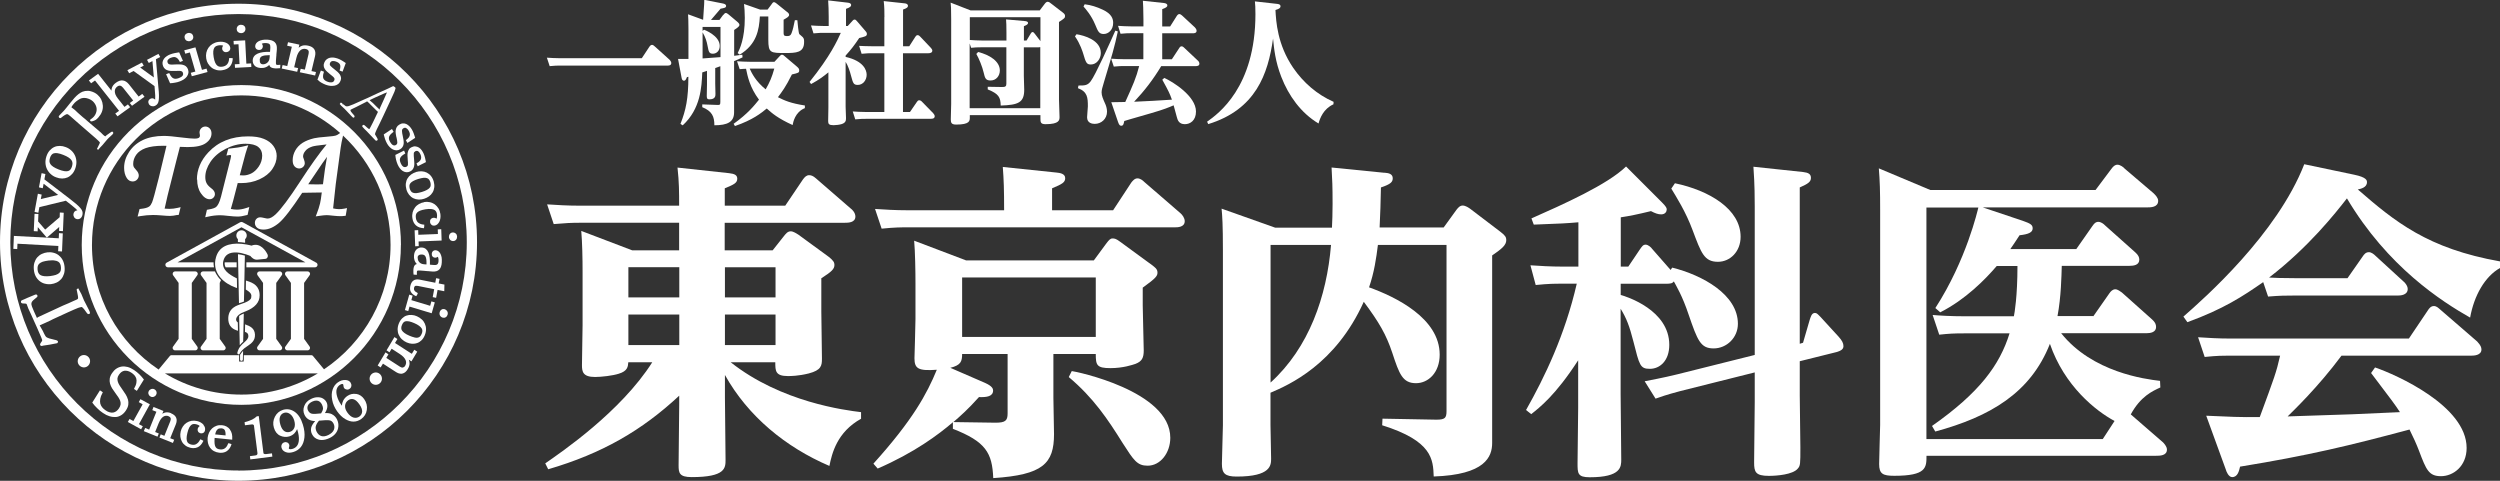 <?xml version="1.0" encoding="UTF-8"?>
<svg id="_レイヤー_2" data-name="レイヤー 2" xmlns="http://www.w3.org/2000/svg" width="322.1" height="61.95" viewBox="0 0 322.1 61.95">
  <rect x="0" y="0" width="322.1" height="61.95" fill="#333333" stroke="none"/>
  <defs>
    <style>
      .cls-1 {
        fill: #fff;
        stroke-width: 0px;
      }
    </style>
  </defs>
  <g id="_レイヤー_1-2" data-name="レイヤー 1">
    <g>
      <g>
        <path class="cls-1" d="m39.89,35.46c.07-.09.08-.22.02-.32-.05-.1-.16-.17-.28-.17h-2.6c-.12,0-.22.07-.28.17-.05.1-.04.23.02.32l.71.99v7.21l-.71.99c-.07.09-.08.22-.02.32s.16.17.28.17h2.6c.12,0,.22-.07.28-.17.05-.1.04-.23-.02-.32l-.71-.99v-7.21l.71-.99Z"/>
        <path class="cls-1" d="m36.3,35.46c.07-.09.08-.22.02-.32-.05-.1-.16-.17-.28-.17h-2.6c-.12,0-.22.07-.28.17-.05.1-.04.23.02.32l.71.99v7.21l-.71.99c-.07.09-.08.22-.02.32.05.1.16.17.28.17h2.6c.12,0,.22-.07.28-.17s.04-.23-.02-.32l-.71-.99v-7.21l.71-.99Z"/>
        <path class="cls-1" d="m40.74,33.84l-9.48-5.21c-.1-.05-.21-.05-.31,0l-9.48,5.21c-.13.07-.19.22-.15.36.04.14.16.24.31.24h5.94c-.04-.2-.06-.42-.06-.64h-4.64l8.24-4.52,8.24,4.52h-7.61v.64s8.85,0,8.85,0c.15,0,.27-.1.31-.24.04-.14-.03-.29-.15-.36Z"/>
        <path class="cls-1" d="m29.07,34.44h1.42v-.64h-1.54c-.03.23.02.44.12.64Z"/>
        <path class="cls-1" d="m28.31,43.66v-7.21l.16-.36c-.16-.15-.3-.31-.42-.48v-.02c-.15-.2-.27-.4-.36-.62h-1.53c-.12,0-.22.07-.28.17-.05.1-.04.23.02.32l.71.99v7.21l-.71.99c-.07.09-.08.22-.02.32.05.1.16.17.28.17h2.6c.12,0,.22-.07.28-.17s.04-.23-.02-.32l-.71-.99Z"/>
        <path class="cls-1" d="m25.42,35.46c.07-.1.08-.22.02-.32-.05-.1-.16-.17-.28-.17h-2.6c-.12,0-.22.07-.28.17-.05.1-.04.23.02.32l.71.99v7.21l-.71.99c-.07.09-.08.22-.02.32s.16.17.28.17h2.6c.12,0,.22-.07.28-.17.05-.1.04-.23-.02-.32l-.71-.99v-7.21l.71-.99Z"/>
        <path class="cls-1" d="m30.64,31.19h.11c.22.01.46.03.7.07l.13.02v-.47c.14-.13.21-.29.21-.47,0-.37-.3-.67-.67-.67s-.67.3-.67.67c0,.18.07.35.2.47v.39Z"/>
        <path class="cls-1" d="m31.73,41.84l-.15-.05-.02.97.08.03c.25.09.35.23.36.5,0,.33-.22.54-.5.8l-.11.1c-.24.22-.57.53-.73.97-.04.1-.06.19-.08.28,0,.06,0,.11.04.16.03.04.08.06.12.06h.06s.03-.03.03-.03c.03-.02.05-.04.06-.07.03-.07.17-.33.56-.66l.06-.05c.12-.09.24-.18.37-.26.5-.34,1.01-.69.97-1.5-.05-.79-.61-1.05-1.13-1.24Z"/>
        <path class="cls-1" d="m27.76,33.41c-.35,1.89,1.13,3.12,2.62,3.65l.16.05-.02-1.24-.06-.03c-1.02-.51-1.93-1.13-1.69-2.2.18-.8.77-1.17,1.75-1.11.35.02.73.1,1.14.23.3.09.52.19.6.22.08.11.42.5.85.48.32-.02.82-.07,1.1-.11.14-.02.25-.13.29-.29.02-.1.01-.21-.04-.3-.19-.38-.9-1.58-2.06-1.11-.09-.03-.33-.09-.66-.15-.43-.08-.84-.11-1.23-.11-1.56.02-2.5.72-2.74,2.02Z"/>
        <path class="cls-1" d="m31.84,36.19l-.15-.04-.02,1.16.06.03c.69.42.7.67.63,1.03-.04.21-.32.43-.83.63-.07.03-.16.06-.25.09-.06.02-.13.04-.2.07-.16.06-.27.1-.48.18-.77.32-1.16.85-1.19,1.62-.03.83.34,1.37,1.1,1.61l.15.05-.02-1.03-.02-.07-.04-.03c-.11-.09-.16-.21-.16-.33,0-.19.12-.4.35-.6.16-.14.38-.26.65-.36.06-.02.12-.05.18-.07,1.25-.49,1.85-1.17,1.85-2.08,0-1.2-.81-1.61-1.6-1.85Z"/>
        <path class="cls-1" d="m30.66,32.75l.13,6.31.26-.07s.08-.02.13-.04c.06-.02.12-.04.18-.07l.07-.03.12-5.92-.09-.02c-.24-.07-.46-.11-.67-.14l-.13-.02Z"/>
        <path class="cls-1" d="m30.93,45.73v.59c0,.1.08.18.18.18s.18-.08.18-.18l.03-1.12-.21.26c-.11.13-.16.23-.18.26Z"/>
        <path class="cls-1" d="m31.29,44.05l.04-.03.08-3.62-.17.07c-.14.06-.27.13-.38.21l-.05.04.08,3.75.19-.21c.07-.07.14-.14.2-.2Z"/>
        <path class="cls-1" d="m22.88,27.71l.15-.03.24-.99-.38.09c-.37.09-.73.13-1.08.13-.17,0-.37-.01-.6-.03l.38-1.68,1.13-4.5c.22-.88.38-1.47.46-1.78.34.02.68.03.99.03,1.08,0,1.84-.16,2.32-.49.5-.34.76-.77.76-1.26,0-.26-.07-.47-.22-.64-.28-.32-.79-.35-1.1-.04-.14.14-.22.33-.22.53,0,.04,0,.12.03.24.01.1.02.16.02.19,0,.12-.04.2-.12.26-.05.04-.2.12-.57.12-.33,0-.87-.05-1.61-.14-1.08-.14-1.85-.21-2.35-.21-1.05,0-1.96.18-2.7.53-.75.36-1.34.87-1.77,1.52-.43.66-.65,1.34-.65,2.05,0,.54.12.99.35,1.34.18.28.44.43.75.43.21,0,.4-.07.55-.22.15-.15.24-.34.24-.55,0-.23-.11-.47-.34-.71-.24-.27-.3-.37-.31-.4-.05-.11-.07-.23-.07-.37,0-.43.13-.82.39-1.19.26-.37.67-.65,1.2-.85.55-.2,1.32-.31,2.29-.31.1,0,.24,0,.41.01l-1.01,4.2c-.44,1.77-.73,2.81-.85,3.09-.11.26-.23.43-.37.53-.21.15-.57.25-1.07.3l-.17.02-.25.97.37-.06c.55-.09,1.1-.14,1.62-.14.31,0,.65.02,1.04.05.54.05.91.07,1.14.07.26,0,.57-.04.96-.13Z"/>
        <path class="cls-1" d="m25.4,23.12c0,.71.16,1.32.49,1.79.34.5.72.76,1.12.76.18,0,.34-.06.47-.19.14-.13.21-.29.21-.48,0-.27-.16-.52-.49-.76-.29-.22-.49-.44-.59-.65-.11-.21-.16-.48-.16-.78,0-.64.23-1.3.67-1.96.45-.67,1.1-1.23,1.94-1.67.84-.43,1.71-.66,2.58-.66.74,0,1.29.14,1.64.42.33.27.5.63.5,1.11,0,.5-.15.97-.44,1.4-.29.43-.63.74-.99.91-.37.17-.71.25-1.01.24l-.45-.02.53-1.99c.15-.6.29-1.09.42-1.46l.15-.42-.44.11c-.54.14-1.2.24-1.97.32l-.17.02-.24.88.36-.06c.12-.02.16-.02.21.02.03.03.03.05.03.06,0,.04,0,.15-.07.42l-1.22,4.84c-.21.84-.46,1.19-.63,1.34-.12.1-.39.24-1.03.34l-.16.03-.22.96.37-.08c.53-.12,1.05-.18,1.55-.18.26,0,.6.03,1.02.08.55.06.96.09,1.25.09.31,0,.69-.06,1.13-.18l.14-.04.22-1.01-.4.13c-.42.14-.82.21-1.19.21-.23,0-.49-.03-.79-.09.1-.34.2-.68.29-1.02l.6-2.32c.18,0,.32.01.42.01.87,0,1.67-.16,2.38-.49.72-.33,1.28-.77,1.65-1.31.38-.55.57-1.12.57-1.69,0-.46-.14-.9-.42-1.29-.28-.39-.69-.7-1.24-.92-.53-.22-1.21-.32-2.03-.32-2.13,0-3.85.69-5.12,2.06-.98,1.05-1.47,2.23-1.47,3.51Z"/>
        <path class="cls-1" d="m10.31,45.92c-.34.28-.4.78-.12,1.12.28.34.78.4,1.12.12.34-.28.4-.78.12-1.12-.27-.33-.76-.41-1.12-.12Z"/>
        <path class="cls-1" d="m34.23,58.5c-.09.01-.17,0-.23-.04-.04-.02-.05-.05-.06-.1l-.6-4.75-.26.03-.02.02c-.16.15-.36.29-.58.4-.23.11-.53.22-.91.32l-.06.02.05.39.9-.11c.07,0,.13,0,.18.04.05.03.07.07.08.12l.45,3.53c.01.08,0,.15-.05.21-.04.05-.12.09-.23.1l-.69.09.05.42,2.84-.36-.05-.42-.8.1Z"/>
        <path class="cls-1" d="m37.97,53.06c-.47-.33-.98-.41-1.49-.26-.47.14-.83.44-1.06.89-.23.45-.28.93-.13,1.42.15.51.43.86.82,1.03.38.17.77.2,1.15.09.27-.08.5-.22.68-.41.14-.15.25-.32.34-.53l.04.12c.15.49.21.92.19,1.26-.02.34-.11.6-.25.78-.14.18-.33.31-.56.38-.16.05-.29.06-.37.04-.1-.03-.12-.08-.12-.09,0-.02,0-.05.02-.13.05-.13.07-.25.04-.34-.04-.13-.12-.23-.24-.29-.12-.06-.25-.08-.39-.03-.15.04-.26.13-.33.27-.07.13-.08.29-.03.45.07.25.25.43.53.54.13.05.28.08.43.08.17,0,.35-.03.55-.09.39-.12.72-.33.97-.64.25-.31.4-.72.46-1.21.06-.49,0-1.06-.2-1.69-.23-.76-.58-1.31-1.05-1.64Zm-.06,2.08c-.12.26-.3.42-.56.5-.26.08-.5.05-.71-.09-.22-.14-.39-.42-.51-.81-.13-.44-.15-.79-.05-1.05.1-.26.27-.42.52-.5.26-.08.5-.03.75.14.25.17.44.46.56.85.11.38.11.7,0,.96Z"/>
        <path class="cls-1" d="m42.78,53.37c-.24-.12-.56-.17-.92-.15.34-.52.41-.99.21-1.4-.1-.19-.25-.35-.45-.47-.19-.12-.42-.17-.68-.17h-.03c-.27,0-.55.08-.84.22-.43.21-.72.51-.87.91-.15.4-.14.78.04,1.15.25.52.71.78,1.37.79-.27.3-.44.58-.51.83-.07.29-.04.58.1.86.18.37.48.61.9.71.12.03.24.04.37.04.31,0,.65-.09,1.01-.26.57-.28.93-.68,1.07-1.2.1-.4.06-.8-.12-1.17-.15-.31-.37-.54-.65-.68Zm-2.09,1.56c.04-.21.18-.46.41-.73.67-.07,1.14-.09,1.37-.04.23.04.39.19.51.43.13.27.14.54.03.8-.11.26-.35.48-.71.66-.34.16-.64.21-.9.13-.25-.08-.46-.27-.61-.57-.11-.23-.15-.46-.11-.67Zm-1-2.03c-.1-.21-.11-.42-.03-.63.09-.21.27-.38.55-.52.19-.09.37-.14.53-.14.08,0,.16.01.23.03.22.07.39.24.52.5.1.2.14.39.13.54-.02.15-.1.35-.25.58-.63.08-1.04.09-1.24.03-.19-.06-.34-.19-.44-.41Z"/>
        <path class="cls-1" d="m45.89,50.76c-.41-.07-.8.02-1.16.27-.22.16-.39.35-.51.58-.09.18-.15.41-.18.66-.03-.04-.05-.07-.07-.1-.26-.37-.45-.75-.55-1.13-.1-.37-.11-.68-.04-.9.07-.23.2-.41.39-.54.12-.08.23-.13.32-.13.07,0,.11.03.12.05.01.02.03.06.04.18,0,.13.04.22.09.3.08.11.19.17.33.19.14.02.27-.01.38-.1.13-.09.2-.21.22-.37.02-.15-.02-.3-.11-.44-.15-.21-.37-.31-.66-.32-.34-.02-.67.09-.98.31-.3.21-.53.52-.66.91-.14.39-.16.84-.06,1.35.09.51.31,1,.64,1.47.31.43.65.77,1.03.99.37.22.72.33,1.06.33h.03c.34,0,.66-.12.96-.32.42-.3.67-.69.74-1.19.08-.49-.04-.96-.35-1.4-.26-.37-.6-.59-1.01-.66Zm.77,2.27c-.02.27-.14.48-.36.64-.23.16-.47.2-.75.13-.28-.08-.54-.29-.79-.64-.23-.32-.33-.63-.3-.91.03-.28.16-.5.4-.68.23-.16.45-.2.69-.13.24.07.5.29.76.67.25.35.36.66.35.93Z"/>
        <path class="cls-1" d="m47.8,48.28c-.27.33-.24.83.11,1.12.34.28.84.23,1.12-.11.28-.34.23-.84-.11-1.12-.34-.28-.84-.23-1.12.11Z"/>
        <polygon class="cls-1" points="19.27 52.16 19.31 52.09 18.09 51.43 17.88 51.81 18.38 52.09 17.18 54.25 16.69 53.98 16.47 54.37 18.18 55.31 18.4 54.92 17.9 54.65 19.27 52.16"/>
        <path class="cls-1" d="m19.4,51.09c.06.04.13.06.2.06.02,0,.04,0,.06,0,.05,0,.09,0,.13-.02.06-.02.12-.05.18-.09.05-.04.1-.1.14-.17.04-.07.06-.14.07-.2,0-.07,0-.13-.02-.2-.02-.06-.05-.12-.1-.18-.04-.05-.1-.1-.16-.13-.06-.03-.13-.06-.2-.06-.07,0-.14,0-.2.02-.06.02-.12.05-.18.09-.06.04-.1.1-.14.16-.04.07-.06.14-.07.2,0,.07,0,.14.02.2.02.06.05.12.09.17.04.05.1.1.16.13Z"/>
        <path class="cls-1" d="m22.06,53.24c-.27-.11-.51-.14-.73-.1-.15.03-.29.08-.42.17l.15-.36-1.28-.52-.16.41.53.21-.93,2.3-.52-.21-.17.41,1.76.71.17-.41-.47-.19.45-1.13c.09-.22.19-.4.29-.54.1-.14.21-.24.32-.31.11-.07.22-.11.33-.11.11-.01.22,0,.33.05.14.06.23.14.27.24.04.1.03.24-.04.41l-.76,1.88-.47-.19-.17.41,1.74.7.16-.41-.51-.2.72-1.78c.13-.32.15-.61.05-.85-.1-.25-.32-.44-.65-.57Z"/>
        <path class="cls-1" d="m26.23,54.73c-.09-.11-.21-.2-.35-.29-.14-.08-.3-.15-.48-.19-.25-.06-.5-.07-.73-.03-.23.04-.44.13-.63.25-.19.12-.35.28-.48.48-.13.19-.23.41-.28.65-.05.23-.07.46-.04.68.03.22.09.43.2.62.1.19.25.36.43.49.18.14.4.24.65.3.14.03.27.05.4.05.21,0,.4-.04.58-.13.28-.14.51-.4.68-.76l.03-.05-.05-.03s-.09-.06-.14-.08c-.05-.03-.1-.05-.15-.07l-.06-.02-.03.05c-.08.15-.16.27-.25.37-.09.09-.18.16-.27.21-.09.05-.19.07-.29.08-.1,0-.21,0-.32-.03-.12-.03-.23-.07-.32-.13-.09-.05-.16-.13-.21-.24-.05-.11-.08-.25-.08-.43,0-.18.03-.41.1-.69.07-.3.15-.53.24-.7.09-.16.18-.28.28-.35.1-.07.19-.11.29-.11.11,0,.21,0,.32.03.08.02.18.05.28.1.07.03.13.08.18.13-.06.04-.11.09-.15.14-.05.07-.09.15-.11.22-.03.12-.01.24.05.35.06.11.16.18.3.22.05.01.11.02.16.01.06,0,.12-.02.18-.04.06-.03.11-.07.15-.12.05-.05.08-.13.1-.22.03-.12.02-.25-.01-.37-.04-.12-.1-.24-.2-.35Z"/>
        <path class="cls-1" d="m29.64,55.35c-.11-.16-.26-.29-.44-.39-.18-.1-.38-.16-.61-.18-.25-.02-.48,0-.7.08-.21.07-.4.19-.56.33-.16.15-.29.33-.39.54-.1.21-.16.44-.19.68-.02.24,0,.47.05.69.05.22.15.42.27.59.13.17.29.32.49.43.2.11.43.18.69.21.07,0,.13.01.2.01.3,0,.56-.07.78-.22.26-.18.46-.46.58-.82l.02-.06-.05-.03s-.09-.04-.15-.06c-.05-.02-.11-.03-.16-.04h-.06s-.02.04-.02.04c-.05.15-.12.28-.19.38-.07.1-.15.18-.24.24-.09.06-.18.1-.29.12-.11.02-.21.03-.33.01-.12-.01-.24-.04-.33-.09-.09-.04-.17-.11-.23-.21-.06-.1-.11-.25-.13-.43-.02-.18-.02-.42,0-.72v-.02s0,0,0-.01l2.27.23v-.07c.02-.24,0-.46-.04-.67-.05-.21-.13-.39-.25-.55Zm-1.38-.14c.08-.02.17-.02.27-.02.09,0,.17.03.24.06.07.03.12.08.17.14.05.07.08.17.1.29.02.11.03.25.02.42l-1.34-.13c.03-.15.08-.28.12-.39.05-.11.12-.2.19-.26.07-.06.14-.1.22-.12Z"/>
        <path class="cls-1" d="m16.48,51.47c-.06-.21-.15-.42-.27-.62-.12-.19-.25-.38-.38-.57-.15-.2-.28-.39-.39-.57-.11-.17-.2-.34-.25-.5-.05-.15-.07-.31-.06-.46.02-.15.08-.31.2-.48.1-.14.21-.26.32-.34.12-.08.24-.14.38-.16.14-.02.28,0,.44.03.16.04.33.13.51.25.13.09.25.2.36.32.1.12.17.25.22.41.04.16.05.34.01.55-.03.21-.13.45-.28.72l-.03.06.37.25.91-1.46-.03-.04c-.08-.1-.16-.21-.26-.32-.09-.11-.19-.21-.3-.32-.1-.1-.21-.2-.33-.29-.12-.1-.23-.18-.34-.25-.29-.19-.57-.33-.84-.4-.27-.07-.53-.09-.77-.05-.24.04-.47.13-.68.27-.21.14-.39.33-.55.57-.17.25-.27.49-.3.71-.03.22-.02.44.04.65.06.21.15.41.27.61.12.19.26.39.4.58.14.2.27.38.39.55.11.16.19.32.25.48.05.15.07.31.05.46s-.09.32-.21.5c-.1.15-.21.27-.33.36-.12.09-.25.15-.4.18-.14.03-.3.02-.47-.03-.17-.04-.36-.13-.55-.27-.16-.11-.31-.24-.42-.38-.11-.14-.19-.3-.24-.48-.04-.18-.04-.38,0-.61.04-.23.14-.49.3-.78l.03-.06-.37-.25-.99,1.58.03.04c.08.12.18.23.28.35.1.12.21.23.33.34.11.11.24.22.36.33.13.1.25.2.38.28.29.2.58.34.85.42.22.07.43.1.64.1.06,0,.11,0,.17,0,.25-.02.49-.11.71-.25.22-.14.42-.34.58-.59.17-.26.28-.51.31-.74.03-.23.02-.46-.04-.68Z"/>
        <path class="cls-1" d="m7.59,32.91c-.2-.16-.43-.28-.68-.34-.25-.07-.52-.09-.79-.06-.26.03-.51.1-.74.21-.23.11-.42.26-.59.45-.16.19-.28.42-.36.68-.08.26-.1.56-.07.88.03.33.11.62.24.87.13.25.3.45.5.61.2.16.43.28.68.34.18.05.36.07.54.07.08,0,.16,0,.24-.01.26-.03.51-.1.74-.21.23-.11.42-.26.59-.45.16-.19.28-.42.36-.68.08-.26.1-.56.07-.88-.03-.33-.11-.62-.24-.87-.13-.25-.3-.45-.5-.61Zm.23,1.95c-.03.12-.1.23-.2.32-.1.09-.25.17-.44.24-.19.06-.44.11-.73.15-.3.03-.56.04-.76.01-.2-.02-.36-.07-.48-.14-.12-.07-.2-.16-.26-.28-.06-.12-.1-.27-.11-.43-.02-.17,0-.32.03-.45.03-.12.1-.23.2-.32.1-.09.25-.17.43-.24.19-.06.44-.11.74-.15.17-.02.33-.03.47-.03.11,0,.2,0,.29.02.2.02.36.07.48.14.12.07.2.16.26.28.06.12.1.27.11.43.02.17,0,.32-.03.45Z"/>
        <polygon class="cls-1" points="7.49 32.37 7.99 32.4 8.09 30.07 7.6 30.04 7.57 30.7 1.87 30.4 1.79 30.39 1.72 32.06 2.22 32.09 2.25 31.4 7.52 31.69 7.49 32.37"/>
        <polygon class="cls-1" points="4.87 29.26 6.03 30.62 7.63 29.24 7.61 29.75 8.11 29.78 8.21 27.41 7.71 27.38 7.69 27.98 5.82 29.58 4.91 28.53 4.95 27.57 4.45 27.55 4.35 29.78 4.85 29.81 4.87 29.26"/>
        <path class="cls-1" d="m5.07,26.69l3.41-.83c.43.33.8.62,1.08.86.19.16.33.29.42.4-.03,0-.07,0-.1,0-.07,0-.13.03-.18.07-.06.03-.11.08-.15.15-.04.06-.07.13-.08.21-.02.09-.02.17,0,.25.02.07.05.14.09.2.04.06.09.11.15.15.06.04.12.06.19.08.04,0,.08.01.12.01s.08,0,.12-.01c.08-.02.15-.05.22-.1.07-.05.12-.12.17-.2.05-.08.08-.18.1-.29.03-.14.02-.28-.02-.41-.04-.13-.12-.28-.26-.43-.13-.15-.3-.32-.53-.52-.22-.19-.5-.41-.85-.68l-3.25-2.49.13-.69-.49-.11-.34,1.83.49.11.11-.58,1.87,1.44-2.23.54.11-.58-.49-.11-.43,2.34.49.11.13-.71Z"/>
        <path class="cls-1" d="m6.55,22.44c.2.18.43.32.69.41.25.1.5.15.75.15.01,0,.02,0,.03,0,.24,0,.47-.05.68-.14.22-.1.42-.25.6-.45.18-.2.32-.46.42-.76.1-.31.14-.61.12-.89-.02-.28-.09-.55-.21-.78-.12-.24-.28-.45-.48-.62-.2-.18-.43-.32-.69-.41-.25-.1-.5-.15-.75-.15-.25,0-.49.04-.71.14-.22.1-.42.25-.6.45-.18.2-.32.46-.42.76-.1.31-.14.61-.12.89.02.28.09.55.21.78.12.24.28.45.48.62Zm.87-2.7c.2.03.44.1.72.21.29.11.52.23.69.34.17.11.3.23.38.35.08.12.12.24.13.38,0,.14-.02.29-.07.44-.05.16-.12.29-.2.39-.08.09-.18.16-.3.19-.13.04-.29.04-.48.01-.2-.03-.44-.1-.72-.21-.29-.11-.52-.23-.69-.34-.17-.11-.3-.23-.38-.35-.08-.12-.12-.24-.13-.37,0-.13.02-.28.07-.44.05-.16.12-.29.2-.39.08-.1.18-.16.3-.2.07-.02.15-.03.25-.03.07,0,.15,0,.24.02Z"/>
        <path class="cls-1" d="m12.25,10.38l3.09,3.9-.49.35.29.36,1.63-1.18-.29-.36-.44.32-.84-1.06c-.15-.19-.25-.36-.32-.52-.06-.16-.09-.3-.09-.43,0-.12.03-.24.08-.34.06-.1.13-.19.23-.26.13-.1.26-.14.38-.12.12.02.25.11.37.26l1.31,1.65-.44.32.29.36,1.61-1.17-.29-.36-.47.34-1.25-1.58c-.23-.28-.48-.45-.76-.49-.28-.05-.58.05-.9.28-.25.18-.41.37-.5.58-.06.14-.09.29-.09.45l-1.72-2.17-1.19.86.29.36.49-.35Z"/>
        <path class="cls-1" d="m17.2,9.14l2.71,1.96c.04.49.07.9.09,1.24,0,.21,0,.38-.01.51-.02-.02-.04-.05-.07-.07-.05-.04-.1-.07-.16-.09-.06-.02-.12-.03-.19-.02-.07,0-.13.03-.2.06-.07.04-.13.08-.17.14-.04.05-.07.11-.08.17-.02.06-.02.13,0,.19.01.06.03.12.06.18.04.06.08.12.14.16.06.05.13.08.21.1.05.01.1.02.16.02.03,0,.06,0,.09,0,.09-.01.17-.04.26-.09.11-.06.2-.14.27-.25.07-.1.11-.24.14-.42.03-.17.03-.39.03-.66,0-.26-.03-.59-.07-.98l-.32-3.66.55-.29-.23-.4-1.47.77.23.4.47-.24.18,2.11-1.76-1.28.46-.24-.23-.4-1.88.98.23.4.56-.29Z"/>
        <path class="cls-1" d="m21.27,8.89c.11.09.24.15.38.19.14.04.29.06.45.06.15,0,.31,0,.48,0,.16,0,.31,0,.42-.01.11,0,.21,0,.29.02.07.01.13.04.17.07.04.03.08.08.1.15.03.08.04.15.03.22-.01.07-.04.13-.08.18-.05.06-.11.11-.19.16-.08.05-.17.09-.28.13-.14.05-.26.08-.38.09-.11,0-.21,0-.3-.05-.1-.04-.19-.11-.27-.21-.09-.1-.18-.25-.26-.42l-.03-.06-.4.15.51,1.16h.05c.08,0,.17,0,.27-.02.1-.01.2-.03.32-.05.11-.02.22-.05.33-.07.11-.03.21-.06.3-.1.18-.07.34-.15.5-.25.16-.1.29-.23.39-.36.1-.14.17-.29.2-.45.03-.17,0-.34-.06-.52-.06-.16-.16-.28-.27-.37-.11-.08-.24-.15-.38-.18-.14-.04-.28-.05-.44-.05-.14,0-.3,0-.45,0-.19,0-.34.01-.47.02-.13,0-.23,0-.31-.02-.08-.01-.14-.04-.18-.07-.04-.03-.08-.09-.11-.16-.03-.07-.04-.14-.03-.2,0-.06.03-.12.07-.17.04-.05.1-.1.16-.15.07-.05.16-.09.25-.12.12-.05.24-.07.34-.08.1,0,.2,0,.28.05.09.04.17.1.25.18.08.09.16.21.23.35l.03.06.39-.15-.48-1.09h-.05c-.08.01-.16.03-.25.04-.09.01-.18.03-.28.05-.1.02-.19.04-.29.07-.1.03-.19.06-.27.09-.17.06-.33.14-.47.24-.15.1-.27.21-.36.34-.09.13-.15.28-.18.43-.02.16,0,.33.07.51.07.16.16.29.27.38Z"/>
        <path class="cls-1" d="m23.9,5.12c.04.05.1.1.16.13.06.03.13.05.2.06.02,0,.04,0,.06,0,.05,0,.11,0,.17-.02h0c.08-.02.14-.05.2-.09.06-.04.11-.09.14-.15.04-.06.06-.13.07-.19.01-.07,0-.15-.02-.23-.02-.08-.06-.14-.1-.2-.04-.05-.1-.1-.16-.13-.06-.03-.13-.05-.21-.06-.07,0-.15,0-.22.02-.07.02-.14.05-.2.09-.06.04-.11.1-.14.15-.04.06-.06.12-.07.2-.01.07,0,.15.02.22.02.08.06.14.1.2Z"/>
        <polygon class="cls-1" points="24.46 6.76 25.17 9.22 24.58 9.38 24.71 9.82 26.74 9.28 26.61 8.84 26.02 9 25.18 6.1 23.74 6.48 23.87 6.92 24.46 6.76"/>
        <path class="cls-1" d="m26.82,8.21c.12.2.27.37.45.51.18.14.4.24.63.3.14.04.28.05.44.05.11,0,.22,0,.34-.03.4-.06.72-.22.94-.47.22-.25.34-.58.37-1v-.06s-.06-.01-.06-.01c-.05-.01-.11-.02-.17-.02-.06,0-.12,0-.18,0h-.06s0,.07,0,.07c-.01.17-.04.32-.09.45-.05.12-.11.22-.18.3-.07.08-.16.14-.26.19-.1.05-.21.08-.33.1-.13.02-.26.02-.37,0-.11-.02-.21-.06-.31-.15-.1-.08-.18-.21-.26-.38-.08-.17-.14-.4-.19-.69-.05-.31-.07-.57-.05-.76.02-.19.06-.34.13-.45.06-.1.15-.18.24-.22.1-.05.22-.08.34-.1.09-.01.2-.02.32-.01.08,0,.16.02.23.05-.04.06-.07.13-.09.19-.02.09-.03.18-.02.25.02.13.09.23.19.31.11.08.24.11.39.08.06,0,.11-.03.17-.05.06-.03.11-.06.16-.11.05-.05.08-.11.11-.18.02-.07.03-.15.01-.25-.02-.13-.08-.25-.17-.35-.09-.1-.2-.19-.34-.25-.14-.06-.29-.11-.47-.13-.17-.02-.36-.02-.56.01-.28.04-.52.13-.74.26-.21.13-.39.3-.52.49-.13.19-.23.41-.28.65-.05.24-.05.49-.01.74.04.24.12.47.24.67Z"/>
        <path class="cls-1" d="m30.69,4.14c.05.05.12.08.18.1.06.02.12.03.18.03.01,0,.02,0,.04,0,.08,0,.15-.02.22-.05.07-.03.12-.07.17-.12.05-.05.08-.11.11-.18.03-.07.04-.14.03-.22,0-.08-.02-.15-.05-.22s-.08-.12-.13-.16c-.05-.05-.12-.08-.19-.1-.07-.02-.14-.03-.22-.03-.08,0-.15.02-.22.05-.07.03-.12.07-.17.12-.05.05-.08.11-.11.18-.03.07-.04.14-.03.22,0,.08.02.15.05.22.03.06.08.12.13.16Z"/>
        <polygon class="cls-1" points="30.73 5.7 30.86 8.25 30.25 8.28 30.28 8.74 32.38 8.63 32.36 8.17 31.74 8.2 31.59 5.27 31.59 5.2 30.09 5.27 30.12 5.73 30.73 5.7"/>
        <path class="cls-1" d="m32.8,8.46c.09.09.21.16.34.21.13.05.29.08.46.09.11,0,.21,0,.31-.01.11-.01.21-.04.31-.08.1-.04.21-.09.3-.16.06-.04.12-.1.18-.15,0,.03.01.05.02.08.03.07.07.14.13.19.06.05.14.09.24.12.1.03.22.05.37.06.06,0,.14,0,.24,0,.1,0,.21,0,.33-.02h.06s.03-.44.03-.44h-.08c-.11.02-.19.02-.26.02-.08,0-.13-.02-.15-.03-.03-.01-.05-.03-.06-.07-.02-.04-.02-.09-.02-.16,0-.08,0-.17,0-.28,0-.11.02-.24.03-.39,0-.11.02-.23.03-.34v-.1c.02-.14.03-.27.04-.39,0-.12.02-.2.02-.26.01-.22,0-.4-.05-.55-.05-.15-.13-.28-.24-.38-.11-.1-.24-.17-.4-.22-.15-.05-.33-.07-.53-.09-.25-.01-.47,0-.66.04-.19.04-.35.1-.48.17-.14.08-.24.17-.31.27-.07.11-.12.22-.12.34,0,.08,0,.15.03.21.02.06.06.11.1.16.04.04.1.08.16.1.06.02.12.03.18.04.15,0,.27-.03.36-.11.09-.08.14-.19.15-.32,0-.07,0-.15-.04-.23-.02-.05-.05-.1-.09-.15.05-.02.12-.04.19-.06.11-.02.24-.03.38-.02.2.01.34.06.43.15.08.08.11.24.1.45,0,.08-.01.17-.02.26v.02c0,.07-.01.16-.02.25-.67-.02-1.21.06-1.58.22-.41.18-.63.47-.65.85,0,.14,0,.27.05.39.04.12.11.23.2.32Zm.66-.73c0-.11.03-.2.07-.28.03-.07.1-.14.19-.19.1-.05.23-.09.41-.12.13-.02.3-.03.5-.03.04,0,.09,0,.13,0l-.02.3c-.01.17-.05.32-.11.43-.06.11-.14.2-.23.27-.09.07-.18.11-.28.14-.1.03-.19.04-.26.03-.13,0-.23-.05-.3-.14-.07-.09-.1-.23-.09-.41Z"/>
        <path class="cls-1" d="m38.44,8.78l-.54-.11.29-1.22c.06-.24.13-.44.22-.6.09-.16.19-.28.29-.37.11-.09.21-.15.33-.17.12-.03.24-.03.36,0,.16.03.27.1.34.2.06.1.07.24.03.42l-.48,2.04-.54-.11-.11.45,1.97.42.11-.45-.58-.12.46-1.93c.08-.35.05-.65-.1-.88-.15-.23-.41-.39-.8-.47-.3-.06-.57-.06-.79.02-.15.05-.29.14-.42.25l.09-.4-1.46-.31-.11.45.6.13-.59,2.49-.6-.13-.11.45,1.99.42.11-.45Z"/>
        <path class="cls-1" d="m41.15,10.49c.08.06.17.11.27.17.1.06.19.11.29.15.1.05.2.09.29.12.18.06.36.11.55.13.08,0,.15.01.22.01.11,0,.21-.01.32-.03.17-.03.33-.1.46-.2.14-.1.25-.25.32-.42.06-.16.09-.31.06-.45-.02-.14-.08-.27-.15-.38-.08-.11-.17-.22-.29-.33-.11-.1-.22-.19-.34-.28-.14-.11-.26-.21-.36-.29-.09-.08-.17-.15-.22-.21-.05-.06-.07-.11-.08-.17,0-.05,0-.12.03-.19.03-.07.07-.13.12-.17.05-.04.11-.07.17-.08.07-.01.14-.01.23,0,.08.01.17.03.27.07.12.04.22.1.31.16.08.06.14.13.18.21.04.08.06.18.05.3,0,.12-.03.26-.08.41l-.02.07.39.14.41-1.11-.05-.03c-.06-.04-.13-.09-.21-.14-.08-.05-.16-.1-.24-.15-.09-.05-.17-.09-.26-.14-.09-.04-.18-.08-.26-.11-.17-.06-.34-.1-.52-.13-.18-.02-.34-.01-.5.02-.16.04-.31.11-.43.21-.13.1-.23.24-.3.42-.07.16-.09.31-.07.45.02.14.07.27.15.39.08.12.17.23.29.33.12.11.24.21.36.31.12.1.23.19.32.26.09.07.15.14.2.2.04.06.07.11.07.16,0,.05,0,.11-.03.18-.03.08-.08.14-.13.18-.06.04-.12.07-.19.08-.08.01-.16.01-.25,0-.1-.02-.2-.04-.3-.08-.14-.05-.25-.11-.34-.18-.08-.06-.15-.14-.19-.23-.04-.09-.06-.2-.05-.33,0-.13.04-.29.1-.48l.02-.07-.4-.15-.44,1.18.04.03c.06.05.13.1.21.16Z"/>
        <path class="cls-1" d="m51.08,17.67c.03.16.06.29.08.41.02.11.03.2.03.28,0,.07-.02.13-.04.18-.03.05-.07.09-.13.13-.07.05-.14.07-.21.07,0,0,0,0,0,0-.07,0-.13-.02-.19-.05-.06-.03-.13-.09-.18-.15-.06-.07-.12-.15-.17-.24-.07-.12-.12-.24-.15-.35-.02-.1-.02-.21,0-.3.03-.1.08-.2.17-.3.09-.1.21-.21.37-.33l.05-.04-.21-.36-1.05.69v.05c.02.08.04.16.07.26.03.1.06.2.09.3.04.1.08.2.12.3.05.1.09.19.14.28.09.16.2.31.33.44.13.13.26.24.41.31.15.08.31.11.47.12h0c.17,0,.33-.05.49-.15.15-.09.25-.2.32-.33.07-.12.11-.26.12-.4.01-.14,0-.29-.02-.44-.02-.15-.05-.29-.08-.43-.04-.18-.07-.33-.09-.45-.02-.12-.03-.22-.03-.31,0-.08.02-.14.04-.19.03-.05.07-.09.14-.14.07-.04.13-.06.19-.07.06,0,.12,0,.17.04.06.03.11.07.17.13.06.06.11.14.16.22.06.11.11.22.13.32.02.1.02.19,0,.28-.02.09-.07.19-.14.28-.07.09-.18.19-.31.29l-.05.04.2.36.99-.65v-.05c-.03-.07-.06-.15-.08-.24-.03-.09-.06-.17-.09-.27s-.07-.18-.11-.27c-.04-.09-.08-.17-.13-.25-.09-.15-.19-.29-.31-.41-.12-.12-.25-.22-.39-.29-.14-.07-.29-.1-.45-.09-.16,0-.32.06-.48.16-.15.09-.26.2-.33.33-.07.12-.11.26-.13.4-.02.14-.01.29.01.44.02.15.05.31.08.46Z"/>
        <path class="cls-1" d="m52.71,19.23c-.08.11-.14.24-.17.38-.03.14-.05.29-.04.44,0,.15.01.31.03.47v.05c.01.14.02.26.03.36,0,.11,0,.2,0,.28-.01.07-.03.13-.06.17s-.08.08-.15.11c-.08.04-.15.05-.22.04-.07,0-.13-.03-.19-.07-.06-.04-.11-.1-.17-.17-.05-.08-.1-.17-.14-.26-.06-.13-.09-.25-.11-.36-.01-.11,0-.21.04-.3.04-.09.1-.19.2-.28.1-.09.23-.18.4-.28l.06-.03-.16-.38-1.12.56v.05c0,.08.02.17.03.27.02.1.04.2.06.31.03.11.06.22.09.31.03.1.07.2.11.29.07.17.17.33.27.47.11.15.23.27.37.36.14.09.29.15.46.17.03,0,.07,0,.1,0,.13,0,.27-.03.41-.1.15-.07.27-.17.35-.29.08-.11.13-.24.16-.38.03-.14.04-.28.03-.43,0-.15-.02-.29-.03-.44-.02-.18-.03-.34-.04-.46,0-.12,0-.22,0-.31,0-.08.03-.14.06-.18.03-.04.08-.08.15-.12.07-.03.14-.05.2-.04.06,0,.12.02.17.06.05.04.1.09.15.15.05.07.09.15.13.24.05.12.08.23.09.33.01.1,0,.19-.03.28-.03.09-.09.18-.17.26-.08.09-.2.17-.34.25l-.06.03.16.38,1.05-.53v-.05c-.02-.07-.03-.15-.05-.24-.02-.09-.04-.18-.06-.27-.02-.1-.05-.19-.08-.28-.03-.09-.06-.18-.1-.26-.07-.16-.16-.31-.26-.45-.1-.14-.22-.25-.35-.33-.13-.08-.28-.13-.44-.15-.16-.02-.32.02-.49.1-.16.07-.28.17-.36.28Z"/>
        <path class="cls-1" d="m53.6,22.17c-.23.07-.44.18-.63.31-.19.14-.34.3-.46.5-.12.19-.19.41-.22.65-.03.24,0,.5.07.77.08.28.2.51.35.7.16.19.34.34.54.44.2.1.43.16.67.17.03,0,.06,0,.1,0,.2,0,.41-.03.62-.1.23-.07.44-.18.63-.31.19-.14.34-.3.46-.5.12-.19.19-.41.22-.65.03-.24,0-.5-.07-.77-.08-.28-.2-.51-.35-.7s-.34-.34-.54-.44c-.2-.1-.43-.16-.67-.17-.23-.01-.48.02-.72.09Zm1.41.78c.12.04.21.1.27.19.07.09.13.21.17.35.04.14.05.27.04.39,0,.11-.05.22-.13.31-.08.1-.2.19-.36.28-.16.09-.38.18-.64.26-.27.08-.5.13-.68.15-.18.02-.33,0-.45-.04-.12-.04-.21-.1-.27-.19-.07-.09-.13-.21-.17-.35-.04-.14-.05-.27-.04-.39.01-.11.05-.21.13-.31.08-.1.2-.19.36-.28.16-.09.38-.18.64-.26.27-.08.5-.13.68-.15.18-.02.34,0,.45.04Z"/>
        <path class="cls-1" d="m54.66,26.05c-.24.04-.46.11-.67.23-.2.12-.38.26-.51.44-.14.18-.24.38-.31.62-.06.23-.08.49-.04.76.05.39.21.71.45.93.24.22.57.34.98.37h.06s.01-.06.01-.06c.01-.05.02-.11.03-.17,0-.06,0-.12,0-.17v-.06s-.07,0-.07,0c-.17-.01-.32-.05-.44-.1-.12-.05-.22-.11-.3-.18-.08-.07-.14-.16-.18-.26-.05-.1-.08-.21-.09-.33-.02-.13-.02-.25,0-.37.02-.11.07-.21.15-.3.08-.09.21-.18.38-.25.17-.07.4-.13.69-.18.31-.05.56-.06.75-.04.19.02.34.07.44.13.1.06.18.15.22.24.05.1.08.21.09.33.01.09.02.2,0,.31,0,.08-.02.16-.05.23-.06-.04-.13-.07-.19-.09-.09-.02-.18-.03-.25-.02-.13.02-.23.08-.31.18-.08.1-.11.23-.09.38,0,.05.02.11.05.17.03.06.06.11.11.15.05.05.1.08.17.11.07.02.15.03.25.02.13-.02.24-.07.35-.16.1-.09.19-.2.26-.33.07-.13.11-.28.14-.46.03-.17.02-.36,0-.55-.04-.27-.12-.52-.25-.72-.13-.21-.29-.38-.47-.52-.19-.13-.4-.23-.64-.28-.23-.05-.48-.06-.73-.02Z"/>
        <polygon class="cls-1" points="56.42 30.15 53.9 30.25 53.88 29.65 53.42 29.67 53.49 31.66 53.49 31.73 53.95 31.71 53.93 31.11 56.9 30.99 56.85 29.53 56.4 29.55 56.42 30.15"/>
        <path class="cls-1" d="m58.85,30.27c-.03-.07-.07-.12-.12-.17-.05-.05-.11-.08-.17-.11-.07-.03-.14-.04-.22-.04-.08,0-.15.02-.21.05-.06.03-.12.07-.16.13s-.08.11-.1.18-.03.14-.03.22c0,.08.02.15.05.21.03.07.07.12.11.17.05.05.11.09.17.11.06.02.12.04.19.04,0,0,.02,0,.03,0,.08,0,.15-.02.21-.05.06-.03.12-.07.16-.13.05-.05.08-.12.1-.18.02-.07.03-.14.03-.21,0-.08-.02-.15-.05-.21Z"/>
        <path class="cls-1" d="m53.73,34.92s.03-.04.07-.05c.04-.01.09-.02.15-.02.08,0,.17,0,.28.01.11,0,.24.02.38.03.14.01.29.02.43.04h.07c.11.02.22.03.32.03l.25.02c.21.02.4,0,.55-.04.15-.05.28-.12.38-.23.1-.1.17-.23.22-.39.05-.15.08-.32.09-.52.02-.24,0-.46-.02-.64-.04-.19-.09-.35-.16-.48-.07-.13-.16-.24-.26-.31-.1-.07-.22-.12-.34-.13-.08,0-.15,0-.21.03-.06.02-.11.05-.16.1-.04.04-.08.09-.1.15-.02.06-.03.11-.04.17-.01.14.02.26.1.36.08.09.18.14.31.15.07,0,.15,0,.23-.04.05-.02.1-.05.15-.08.02.05.04.12.06.19.02.11.03.23.02.37-.01.2-.07.34-.15.41-.09.08-.24.11-.45.09-.09,0-.18-.01-.27-.02-.07,0-.14-.01-.22-.02h-.02c.03-.66-.04-1.19-.19-1.56-.17-.4-.45-.62-.83-.65-.14-.01-.27,0-.39.05-.12.04-.22.11-.32.2-.09.09-.16.2-.22.33-.05.13-.09.28-.1.45,0,.1,0,.21,0,.31.01.1.04.21.07.31s.09.2.15.3c.04.06.09.12.15.18-.03,0-.05.01-.08.02-.07.02-.14.07-.19.13-.05.06-.09.14-.12.24-.03.1-.05.22-.06.36,0,.06,0,.13,0,.23,0,.1,0,.21.02.32v.06s.43.03.43.03v-.08c-.01-.1-.01-.19,0-.25,0-.08.02-.13.03-.15Zm.08-1.75c0-.13.06-.23.15-.29.08-.06.18-.09.32-.09.03,0,.05,0,.08,0,.11,0,.2.03.28.07.07.03.13.1.18.19.05.09.09.23.11.4.02.16.02.37.02.62l-.3-.02c-.17-.01-.31-.05-.42-.11-.11-.06-.2-.14-.26-.23-.06-.09-.11-.18-.13-.28-.02-.1-.03-.18-.03-.26Z"/>
        <path class="cls-1" d="m57.24,36.66l-.72-.14.11-.59-.44-.09-.11.59-2-.4c-.18-.04-.34-.04-.47-.02-.14.02-.26.07-.36.15-.1.07-.18.17-.25.3-.06.12-.11.26-.14.41-.06.3-.03.56.09.76.12.2.32.38.62.51l.05.02.04-.05s.06-.09.09-.14c.02-.05.04-.1.06-.15l.02-.06-.05-.03c-.09-.05-.16-.09-.23-.14-.06-.04-.11-.09-.14-.14-.03-.05-.06-.1-.07-.15-.01-.06,0-.12,0-.2.01-.06.03-.11.05-.15.02-.04.04-.06.08-.09.03-.02.08-.04.14-.04.06,0,.14,0,.24.02l2.09.42-.19,1.02.44.09.19-1.02.86.17.02-.88Z"/>
        <path class="cls-1" d="m57.49,39.95c-.06-.05-.12-.08-.19-.11-.08-.02-.15-.03-.22-.02-.07,0-.14.03-.19.07-.06.03-.11.08-.15.14-.04.06-.07.12-.09.2-.02.07-.03.15-.02.22,0,.07.03.14.06.2.03.06.07.11.13.16.05.05.12.08.2.11.06.02.11.02.16.02.02,0,.04,0,.06,0,.07,0,.13-.03.19-.07.06-.03.11-.08.15-.14.04-.06.07-.12.09-.19.02-.07.03-.15.02-.22,0-.07-.03-.14-.06-.2-.03-.06-.08-.11-.13-.16Z"/>
        <polygon class="cls-1" points="55.42 39.4 53 38.67 53.16 38.09 52.73 37.96 52.17 39.95 52.6 40.08 52.76 39.5 55.62 40.36 56.02 38.96 55.58 38.83 55.42 39.4"/>
        <path class="cls-1" d="m54.33,41.15c-.17-.16-.38-.3-.61-.4-.22-.1-.45-.16-.68-.17-.23-.02-.45.01-.66.08-.21.07-.4.19-.57.36s-.31.38-.42.65c-.11.27-.16.53-.16.78,0,.25.05.48.15.7.1.21.23.41.41.57.17.16.38.3.61.4.22.1.45.15.68.17.04,0,.09,0,.13,0,.18,0,.36-.03.53-.09.21-.07.4-.19.57-.36.17-.17.31-.38.42-.65.11-.27.16-.53.16-.78,0-.25-.05-.48-.15-.7-.09-.21-.23-.41-.41-.57Zm-.94,2.32c-.18-.04-.4-.11-.65-.22-.26-.11-.46-.22-.62-.34-.15-.11-.26-.22-.33-.33-.07-.11-.1-.22-.09-.33,0-.12.03-.25.09-.38.05-.13.12-.25.2-.33.08-.08.17-.13.29-.15.05,0,.1-.01.16-.01.08,0,.18.01.28.03.18.04.4.11.65.22.26.11.47.23.62.34.15.11.26.22.33.33.07.11.1.22.1.33,0,.12-.03.24-.09.38-.05.13-.12.24-.2.33-.08.08-.17.13-.29.16-.12.03-.27.02-.45-.02Z"/>
        <path class="cls-1" d="m53.03,45.57l-2.14-1.38.31-.51-.38-.25-1.02,1.71.38.25.28-.46,1.05.68c.2.13.37.27.49.4.12.13.21.27.26.39.05.13.07.25.06.37s-.05.23-.11.34c-.08.14-.18.21-.29.24-.11.03-.25-.01-.4-.11l-1.75-1.13.28-.46-.38-.25-1.01,1.69.38.25.3-.49,1.66,1.07c.23.15.46.23.67.23.06,0,.12,0,.18-.02.26-.06.5-.25.69-.58.16-.26.23-.51.23-.74,0-.16-.03-.31-.1-.47l.34.22.75-1.25-.38-.25-.31.51Z"/>
        <path class="cls-1" d="m10.86,38.79c-.08-.2-.2-.5-.37-.89l-.41-.76-.2.13c0,.06,0,.13.03.2.03.11.07.33.13.67.04.24.02.32,0,.34-.02.03-.06.08-.18.13l-.37.16-.66.3c-.35.14-.59.24-.71.3l-3.09,1.43c-.11.05-.23.1-.26.19l-.38-.84c-.26-.58-.33-.81-.34-.9-.02-.12,0-.23.04-.32.08-.15.25-.32.51-.51.16-.12.2-.17.22-.21,0-.02.02-.13,0-.15-.02-.04-.05-.08-.15-.13-.01,0-.13.03-.14.03-.57.23-.9.37-1.01.42l-.42.19-.2.08c-.06.03-.12.06-.19.11-.02.02,0,.18,0,.2.04.09.14.14.28.14.24,0,.37.01.44.07.02.05.08.19.16.42,0,0,.05.14.05.14l.36.77.81,1.8.51,1.18.1.27c.02.06.02.11.01.14,0,.02-.03.08-.12.2-.13.17-.17.29-.13.38,0,.02.11.1.13.1,0,0,.05,0,.06,0,.05,0,.12-.01.19-.04l.86-.13c.09-.03.28-.06.56-.11.31-.05.38-.07.42-.09.03-.02.08-.16.08-.2-.05-.11-.18-.18-.43-.22-.57-.12-.94-.24-1.09-.36-.05-.04-.18-.2-.45-.8l-.4-.7,1.33-.6.39-.2,1.85-.85.85-.38c.42-.19.71-.3,1-.34.05.02.14.09.3.28.13.16.24.31.32.44.07.12.12.17.24.2.04,0,.09-.01.15-.03.03-.01.05-.14.05-.18,0-.04-.05-.14-.12-.3l-.63-1.23Z"/>
        <path class="cls-1" d="m7.81,15.2s.03,0,.03,0c.47-.39.69-.48.81-.5.05,0,.15.04.4.26.47.42.93.83,1.39,1.22.99.84,1.63,1.4,1.92,1.66.09.08.36.34.36.34.12.11.15.17.15.18,0,0,0,.04-.05.16l-.33.67.1.08s.03.02.04.02c0,0,0,0,.01,0,.02,0,.04-.01.05-.03l.18-.22.37-.39.57-.68c.11-.12.27-.28.49-.47.12-.1.19-.17.21-.2.05-.06.08-.11.09-.15,0-.05-.01-.1-.1-.19,0,0-.14.02-.14.02-.02,0-.1.07-.26.18-.33.23-.52.37-.53.41-.07-.03-.17-.1-.28-.2-.05-.04-.27-.28-.3-.3l-1.76-1.5-.22-.2c-.14-.1-.46-.37-.97-.83-.14-.12-.24-.22-.38-.36l-.46-.36s.05-.17.41-.57c.09-.1.23-.21.43-.35.2-.14.36-.22.49-.25.13-.03.27-.04.41-.03.11,0,.22.02.33.06.26.07.48.19.67.35.19.17.33.38.43.62.09.24.11.48.05.73-.06.25-.17.47-.34.66-.11.12-.22.21-.31.27-.06.03-.1.06-.14.11,0,0-.01.14-.02.15,0,.02.12.06.13.07,0,0,.13-.01.13-.01.19-.05.33-.11.44-.17.11-.07.23-.17.35-.31.43-.48.63-1,.59-1.55-.04-.55-.26-1.01-.67-1.38-.24-.22-.55-.38-.91-.47-.11-.03-.22-.05-.33-.05-.25-.01-.49.03-.72.12-.33.14-.68.41-1.04.81-.2.22-.37.43-.51.61l-.54.67c-.15.19-.25.31-.3.36,0,0-.51.53-.59.61-.02.02-.09.15-.08.17.02.05.04.09.07.12.02.02.1.05.15.05Z"/>
        <path class="cls-1" d="m44.19,13.5l-.11-.21s-.08-.06-.19-.07c0,0-.12.18-.12.18.08.09.15.17.2.23.03.03.43.4.43.4.05.05.12.13.23.24.23.25.43.47.62.66l.24.23s.01,0,.02,0c.04,0,.12-.03.14-.05.03-.03.05-.16.02-.19l-.42-.5c-.07-.09-.11-.16-.09-.27.02-.02.13-.08.76-.38l1.24-.63s.1-.05.13-.09c.1.08.19.16.26.23l.21.22.73.72c.07.07.14.15.21.19-.36.78-.58,1.23-.65,1.36-.07.13-.15.28-.22.43-.14.28-.19.36-.25.44-.06-.02-.13-.08-.23-.16l-.38-.34s-.13-.06-.16-.06c0,0,0,0,0,0-.05.02-.09.05-.15.16.01.04.03.08.06.12,0,0,.22.24.22.24l.41.41s.82.86.93.98l.16.15s0,0,.02,0c.04,0,.12-.04.15-.05.02-.02.07-.12.06-.14-.02-.06-.07-.17-.15-.3-.02-.04-.06-.11-.12-.2-.06-.11-.08-.14-.08-.14,0-.04,0-.12.07-.29.05-.14.22-.5.51-1.07l.49-1.03.89-1.91c.14-.32.25-.57.33-.72.15-.3.28-.6.36-.96l-.12-.13-.19-.11c-.28.14-.51.25-.68.33-.7.31-1.14.51-1.33.6l-1.22.57c-.2.1-.4.18-.59.26-.06.02-.23.1-.51.23-.57.27-1.03.46-1.38.58-.09.03-.17.04-.25.04-.05,0-.1,0-.14-.02-.01,0-.08-.04-.33-.25l-.05.05Zm3.42-.59c.05-.02.1-.04.15-.07.04-.03.12-.07.24-.12l.36-.17c.26-.13.64-.3,1.14-.51.15-.06.27-.11.36-.14l-.46,1.04-.41.9c-.04.1-.09.19-.07.28,0,0,0,0,0,.01-.14-.12-.29-.27-.46-.44-.29-.3-.55-.56-.8-.74,0-.01-.02-.02-.03-.03Z"/>
        <path class="cls-1" d="m51.66,31.56c0-11.36-9.22-20.6-20.56-20.6S10.53,20.2,10.53,31.56s9.23,20.6,20.56,20.6,20.56-9.24,20.56-20.6Zm-9.53-11.35c-.17.92-.35,2.1-.52,3.53-.79.04-1.42,0-1.9,0l1.83-2.71c.1-.14.3-.42.59-.82Zm-20.89,27.9h19.71c-2.88,1.73-6.25,2.73-9.85,2.73s-6.97-1-9.85-2.73Zm20.52-.51s-.02-.03-.03-.04l-1.36-1.64c-.06-.1-.16-.16-.28-.16h-8.68v.58s-.01.22-.02.24h-.58s0-.22,0-.24v-.58h-8.69c-.12,0-.22.06-.28.16l-1.36,1.64s-.02.04-.03.06c-5.18-3.46-8.6-9.36-8.6-16.05,0-10.63,8.63-19.28,19.24-19.28,4.88,0,9.34,1.83,12.73,4.84-.2.17-.4.29-.62.35-.1.03-.38.08-1.15.14-.75.06-1.27.12-1.57.19-.59.14-1.09.34-1.49.59-.41.27-.73.6-.95,1-.22.4-.33.82-.33,1.24,0,.34.07.59.22.77.27.34.81.41,1.13.09.14-.14.21-.3.21-.49,0-.12-.04-.29-.13-.52-.08-.2-.09-.29-.09-.32,0-.24.09-.48.29-.72.19-.25.5-.44.9-.57.18-.06.66-.15,1.84-.27-.92,1.11-2.08,2.73-3.45,4.84-1.37,2.11-2.42,3.5-3.11,4.16-.39.36-.73.55-1.03.55-.05,0-.19-.01-.6-.11-.15-.03-.26-.05-.36-.05-.2,0-.37.07-.5.21-.13.14-.19.31-.19.51,0,.26.11.48.31.64.19.15.46.22.82.22.63,0,1.3-.29,1.98-.86.65-.55,1.63-1.82,2.99-3.88,1.07-.03,1.91-.02,2.52-.04-.08.65-.15,1.12-.22,1.4-.11.45-.25.88-.41,1.29l-.15.39.41-.06c.45-.07.79-.1,1.01-.1.09,0,.32.01.93.08.3.03.57.05.79.05.15,0,.33,0,.53-.03l.19-.02.17-.99-.34.07c-.52.1-.92.09-1.45-.03l.34-3.13.63-4.67c.06-.45.17-.99.31-1.58,3.76,3.52,6.12,8.53,6.12,14.08,0,6.68-3.41,12.57-8.57,16.03Z"/>
        <path class="cls-1" d="m30.73.48C13.79.48,0,14.27,0,31.21s13.79,30.73,30.73,30.73,30.73-13.79,30.73-30.73S47.68.48,30.73.48Zm0,60.14C14.52,60.62,1.33,47.43,1.33,31.21S14.52,1.81,30.73,1.81s29.41,13.19,29.41,29.41-13.19,29.41-29.41,29.41Z"/>
      </g>
      <g>
        <path class="cls-1" d="m82.69,7.5l.99-1.5c.05-.07.17-.22.32-.22.12,0,.24.08.36.2l1.91,1.72c.03.05.22.22.22.41,0,.34-.34.34-.49.34h-13.85c-.34,0-.65,0-1.33.07l-.36-1.09c.49.03,1.02.07,1.7.07h10.53Z"/>
        <path class="cls-1" d="m93.2,1.92c.07-.1.19-.25.32-.25.1,0,.29.14.36.2l1.12.94c.1.09.27.24.27.39,0,.1-.02.25-.68.66v3.33c.17-.03.9-.12,1.05-.14l.03.34c-.39.19-.61.29-1.09.48v6.62c0,1.23-.87,1.65-2.54,1.65,0-1.12-.29-1.82-1.56-2.33v-.36l1.96.07c.32.02.37-.05.37-.41v-4.58c-.24.08-.27.1-.66.24v1.99c0,.2.03,1.14.03,1.33,0,.26,0,.71-.8.71-.26,0-.32-.14-.32-.44,0-.24.03-1.33.03-1.53v-1.7c-.12.05-.58.19-.61.2-.08,1.85-.19,4.68-2.52,6.82l-.29-.19c.7-1.74,1.02-3.3,1.02-6.07-.07.02-.08.02-.19.05-.1.27-.19.46-.37.46-.2,0-.27-.17-.31-.36l-.46-2.45h1.34v-3.88c0-.95-.03-1.55-.05-1.87l1.94.71c.15-1.89.15-2.53.15-2.57l2.35.46c.25.05.46.12.46.32,0,.24-.22.27-.71.36-.12.15-1.04,1.22-1.24,1.45h1.09l.49-.66Zm-.37,1.55h-2.31v.51l.19-.15s2.02.73,2.02,2.09c0,.71-.49,1-.88,1-.49,0-.54-.25-.68-.97-.12-.63-.26-1.12-.65-1.79v3.37c.97-.07,1.11-.07,2.31-.17v-3.9Zm10.87,10.46c-1.28.51-1.51,1.84-1.58,2.18-1.91-.87-2.64-1.51-3.33-2.13-.75.61-1.79,1.46-4.1,2.26l-.17-.29c1.84-1.31,2.67-2.37,3.27-3.11-1.19-1.58-1.48-3.06-1.67-3.98-.25,0-.39.02-.82.05l-.34-1.02c.49.03,1.04.07,1.72.07h3.1l.66-.71c.15-.15.19-.2.31-.2.14,0,.25.1.32.17l1.58,1.34c.2.17.32.29.32.49,0,.32-.08.34-.94.54-.82,1.65-1.28,2.23-1.8,2.93.87.44,1.63.78,3.47,1.07v.34Zm-4.29-13.39c.12-.17.19-.26.31-.26.14,0,.27.14.37.2l1.29,1.04c.12.08.29.22.29.39,0,.24-.27.37-.71.63v1.68c0,.27.02.43.41.43.36,0,.49-.07.61-.37.19-.49.29-.99.43-1.68h.32c.03.34.15,1.68.26,1.8.07.08.36.29.44.39.17.19.17.36.17.63,0,1.38-1.05,1.41-2.43,1.41-1.89,0-2.18,0-2.18-1.7v-3.01h-1.09c-.1,1.74-.41,3.59-2.59,4.92l-.27-.2c.26-.51.92-1.84.92-4.54,0-.75-.05-1.29-.1-1.79l2.08.73h.95l.53-.7Zm-2.82,8.3c.26.58.8,1.67,2.06,2.67.53-.94.8-1.55,1.11-2.67h-3.16Z"/>
        <path class="cls-1" d="m109.82,2.69c.14-.14.19-.17.27-.17.12,0,.19.05.29.17l1.11,1.29c.1.1.2.24.2.39,0,.31-.25.34-.99.53-.63.94-1.02,1.45-1.75,2.26v.17c2.33.53,2.71,1.72,2.71,2.3,0,.7-.48,1.31-1.14,1.31-.56,0-.61-.22-.87-1.17-.15-.6-.41-1.36-.7-1.8v5.78c0,.24.05,1.28.05,1.48,0,.32-.05.58-.54.75-.27.09-.75.15-1.05.15-.6,0-.71-.15-.71-.53,0-.27.03-1.48.03-1.74v-4.54c-.58.48-1.17.94-2.23,1.51l-.2-.27c2.71-3.37,3.59-5.36,4.03-6.33h-2.14c-.39,0-.66,0-1.38.07l-.32-1.02c.53.03,1.04.07,1.72.07h.56v-1.16c0-.77-.03-1.58-.07-2.14l2.5.29c.24.03.46.08.46.31,0,.15-.08.29-.66.49v2.21h.22l.61-.66Zm4.13-.49c0-.63,0-1.29-.09-2.06l2.69.29c.22.02.43.1.43.32,0,.17-.08.29-.63.48v4.73h.8l.75-1.17c.15-.24.24-.26.32-.26.15,0,.27.1.37.22l1.31,1.38c.2.22.22.32.22.39,0,.27-.27.34-.51.34h-3.27v7.57h.9l.9-1.31c.07-.1.14-.2.29-.2s.29.1.37.2l1.43,1.46c.12.14.2.26.2.41,0,.14-.08.32-.51.32h-8.35c-.39,0-.66,0-1.38.07l-.32-1.02c.49.03,1.02.07,1.7.07h2.37v-7.57h-1.55c-.43,0-.71,0-1.38.07l-.32-1.02c.48.02,1.02.05,1.7.05h1.55v-3.76Z"/>
        <path class="cls-1" d="m125.04,1.34h8.92l.66-.87c.15-.19.26-.24.36-.24.17,0,.36.15.37.17l1.55,1.19c.2.15.32.27.32.46,0,.27-.08.32-.78.78v9.97c0,.32.07,1.91.07,2.26,0,.39,0,.94-1.8.94-.66,0-.66-.27-.66-.78v-.39h-9.1v.32c0,.41,0,.9-1.75.9-.58,0-.7-.2-.7-.65,0-.29.05-1.68.05-2.01V2.45c0-1.33-.03-1.85-.07-2.11l2.57,1Zm-.1,3.81c.48.03,1.07.07,1.57.07h3.16v-1c0-.92-.02-1.36-.05-1.72l2.47.22c.12.02.36.05.36.24,0,.2-.29.32-.53.41v1.85h.34l.54-.9c.08-.14.15-.19.24-.19.1,0,.15.07.24.17l.77,1v-3.08h-9.1v2.93Zm9.1.92c-.08.02-.17.03-.24.03h-1.89v3.66c0,.27.05,1.51.05,1.8,0,1.67-.77,1.96-3.03,2.04-.02-1.09-.27-1.51-1.67-2.08v-.34l1.82.03c.49.02.58-.12.58-.44v-4.68h-3.16c-.63,0-.88.02-1.38.07l-.19-.56v8.34h9.1v-7.88Zm-8.01.63c1.45.36,2.79,1.19,2.79,2.38,0,.71-.49,1.29-1.19,1.29-.65,0-.73-.32-.9-1.04-.17-.73-.58-1.75-.94-2.38l.24-.26Z"/>
        <path class="cls-1" d="m138.68,4.41c1.02.15,3.15.77,3.15,2.42,0,.75-.54,1.48-1.28,1.48-.56,0-.65-.24-1-1.43-.05-.15-.37-1.24-1.05-2.19l.19-.27Zm5.34-.36c-.41,1.96-.75,3.08-1.8,6.58-.2.66-.29.97-.29,1.28,0,.43.19.85.48,1.5.07.15.22.56.22.97,0,.95-.75,1.58-1.58,1.58-.29,0-.99-.07-.99-.85,0-.22.1-1.21.1-1.4,0-1.14-.05-1.89-1.28-2.35l.07-.34c.8,0,1.16,0,1.57-.54.6-.77,2.57-5.14,3.18-6.53l.32.1Zm-4.27-3.5c.82.1,1.57.34,2.33.7,1.14.53,1.34,1.17,1.34,1.7,0,.92-.63,1.43-1.22,1.43s-.73-.31-1.09-1.19c-.51-1.24-1.26-2.06-1.51-2.35l.15-.29Zm10.24,9.48c1.14.51,4.1,2.36,4.1,4.34,0,1.16-.75,1.63-1.43,1.63-.78,0-.94-.54-1.04-.92-.07-.24-.36-1.31-.41-1.51-.56.24-1.26.54-2.86,1-2.91.83-3.23.94-3.5,1.02-.08.43-.14.61-.39.61-.15,0-.27-.07-.41-.48l-.87-2.55c.6-.02.71-.02,1.8-.03,1.02-2.25,1.4-3.1,1.79-4.63h-1.94c-.32,0-.65,0-1.33.07l-.34-1.02c.49.03,1.04.07,1.72.07h2.43v-3.35h-1.6c-.34,0-.65,0-1.34.07l-.32-1.02c.53.03,1.04.07,1.7.07h1.57v-.88c0-1.36-.05-1.97-.07-2.42l2.71.29c.15.02.44.07.44.31,0,.12-.05.27-.66.48v2.23h1.02l.87-1.38s.14-.22.31-.22c.14,0,.31.15.36.19l1.65,1.53c.08.08.22.26.22.44,0,.32-.37.32-.48.32h-3.95v3.35h1.24l.94-1.43c.1-.17.19-.24.31-.24.1,0,.19.03.36.2l1.72,1.62c.05.03.22.2.22.41,0,.29-.29.32-.48.32h-4.44c-1.02,1.7-2.14,3.16-3.49,4.59,1.11-.03,3.61-.19,4.87-.27-.31-.85-.39-1.02-1.24-2.57l.26-.24Z"/>
        <path class="cls-1" d="m171.8,13.44c-1.29.58-1.74,1.8-1.92,2.47-2.28-1.36-3.86-3.59-4.8-6.01-.77-1.97-.94-3.66-1.06-4.93-.65,4.59-2.23,9.14-8.35,11.02l-.15-.31c1.41-1,6.23-4.41,6.23-13.87,0-.83-.03-1.24-.07-1.63l2.86.32c.15.02.44.05.44.31,0,.17-.09.32-.65.48.08,1.48.24,4.44,2.28,7.44,1.31,1.91,3.08,3.45,5.21,4.39l-.02.32Z"/>
      </g>
      <g>
        <path class="cls-1" d="m110.96,53.94c-3.13,1.73-3.77,4.48-4.1,6.09-5.63-2.41-10.49-6.39-13.46-11.72v2.88c0,1.27.08,6.9.08,8.04,0,1.06,0,2.24-4.36,2.24-1.61,0-1.69-.55-1.69-1.52s.08-7.7.08-7.91v-1.06c-4.82,4.49-9.94,7.45-16.88,9.48l-.38-.76c2.07-1.44,9.73-6.64,13.79-13.03h-3.09c-.04.55-.08,1.14-1.23,1.48-.76.25-2.24.42-3.05.42-1.57,0-1.69-.68-1.69-1.52s.08-4.4.08-5.16v-6.81c0-1.78-.04-3.81-.17-5.33l6.56,2.5h6.05v-3.55h-12.86c-.93,0-1.86.04-3.3.17l-.85-2.54c1.23.08,2.58.17,4.27.17h12.74c0-1.78,0-3-.21-4.91l6.64.72c.72.08,1.06.25,1.06.72,0,.55-.47.76-1.61,1.23v2.24h7.79l2.28-3.38c.25-.34.47-.55.8-.55.25,0,.51.08.89.42l4.44,3.85c.25.17.63.59.63,1.06,0,.8-.97.8-1.35.8h-15.49v3.55h6.18l1.44-1.82c.25-.3.47-.63.89-.63.34,0,.76.3.97.42l3.94,2.88c.59.47.72.72.72,1.02,0,.51-.3.85-1.69,1.73v4.27c0,.97.08,5.2.08,6.09s-.08,1.48-1.69,1.9c-1.35.34-2.37.34-2.71.34-1.61,0-1.61-.68-1.61-1.78h-5.75c6.52,5.16,14.77,6.18,16.8,6.43v.85Zm-23.44-19.51h-6.56v3.89h6.56v-3.89Zm0,6.09h-6.56v3.94h6.56v-3.94Zm5.88-2.2h6.52v-3.89h-6.52v3.89Zm0,6.14h6.52v-3.94h-6.52v3.94Z"/>
        <path class="cls-1" d="m135.72,51.28c0,.76.08,3.98.08,4.65,0,3.81-1.44,5.25-7.83,5.67-.13-3.26-.97-4.7-5.2-6.35v-.85c-1.82,1.57-4.99,3.94-9.69,5.97l-.55-.63c5.08-5.63,6.9-9.01,8.17-12.1-2.37.17-2.88-.13-2.88-1.48,0-.08.13-4.23.13-5.04v-4.65c0-1.4-.04-4.06-.17-5.46l6.69,2.54h16.46l1.65-2.24c.3-.38.47-.59.76-.59.25,0,.47.04.97.42l4.1,3c.38.3.72.51.72.97,0,.42-.13.68-1.9,1.95v2.29c0,.93.13,4.99.13,5.8,0,.93-.21,1.4-1.06,1.73-.38.13-1.61.55-3.22.55-1.78,0-1.9-.38-1.9-1.82h-5.46v5.67Zm7.7-24.2l2.33-3.55c.17-.21.42-.55.8-.55.34,0,.68.25.89.47l4.65,4.02c.25.21.55.63.55,1.02,0,.8-.93.8-1.31.8h-34.44c-.85,0-1.61,0-3.3.17l-.85-2.54c1.23.08,2.54.17,4.27.17h12.36c0-2.62-.04-3.89-.17-5.58l6.9.72c.42.04,1.14.13,1.14.72,0,.55-.38.76-1.69,1.31v2.83h7.87Zm-13.62,18.53h-5.84c0,.97-.17,1.44-1.52,1.78l4.49,1.95c.93.42,1.02.76,1.02.97,0,.76-.8.89-1.82.85-1.44,1.61-2.41,2.45-3.3,3.22l5.42.08c1.27,0,1.57-.25,1.57-1.19v-7.66Zm-5.84-9.86v7.66h17.22v-7.66h-17.22Zm14.13,12.06c.47.04,12.69,2.54,12.69,8.59,0,1.95-1.27,3.6-2.92,3.6-1.35,0-1.78-.68-3.22-2.92-1.9-3.05-3.77-5.84-6.94-8.5l.38-.76Z"/>
        <path class="cls-1" d="m178.38,22.25c.63.04,1.06.21,1.06.72,0,.47-.25.76-1.52,1.18-.04,2.12-.08,3.17-.17,5.16h8.25l1.65-2.28c.17-.21.42-.55.8-.55s.8.3.97.42l3.89,2.96c.63.47.76.72.76,1.06,0,.68-.59,1.14-1.82,1.99v24.16c0,1.78-.89,4.1-7.53,4.32-.08-2.2-.17-4.57-6.64-6.6l.04-.85,6.94.13c1.1,0,1.31-.21,1.31-1.1v-21.41h-8.84c-.21,1.69-.47,3.51-1.14,5.46,3.43,1.23,9.1,3.98,9.1,8.67,0,2.33-1.48,3.68-3.05,3.68-1.73,0-2.16-1.18-3.05-3.89-.8-2.41-1.73-3.98-3.68-6.6-3.64,8.08-9.65,10.71-12.02,11.72v4.15c0,.68.08,3.68.08,4.32,0,.85,0,2.33-4.44,2.33-1.52,0-1.9-.42-1.9-1.65,0-.8.13-4.23.13-4.95v-22.55c0-3.34-.08-4.4-.17-5.37l6.9,2.45h7.32c.04-.97.08-1.73.08-3.05,0-2.33-.04-3.05-.13-4.7l6.81.68Zm-14.68,27.04c4.95-4.49,7.24-11.09,7.79-17.73h-7.79v17.73Z"/>
        <path class="cls-1" d="m196.63,52.8c2.37-4.19,4.99-9.6,6.52-16.25h-1.95c-.89,0-1.65,0-3.34.17l-.68-2.54c1.18.08,2.54.17,4.23.17h1.95v-5.71c-1.52.13-2.2.17-5.75.3l-.3-.8c4.02-1.78,9.82-4.36,12.19-6.69l4.61,4.61c.59.59.63.76.63.93,0,.25-.17.63-.72.63-.38,0-.76-.13-1.31-.42-1.73.42-2.75.63-3.89.8v6.35h.97l1.48-2.2c.3-.42.42-.63.76-.63s.76.42.8.51l2.41,2.75.21-.3c3.89.97,8.46,3.47,8.46,7.24,0,1.78-1.44,3.17-3.13,3.17s-2.07-1.02-3.22-4.36c-.8-2.41-1.61-3.72-1.9-4.27-.21.25-.38.3-1.1.3h-5.75v1.44c.76.21,6.26,1.95,6.26,6.43,0,2.07-1.23,3.09-2.5,3.09s-1.35-.47-2.12-3.51c-.51-1.99-.89-3-1.65-4.23v10.96c0,1.35.08,7.24.08,8.46,0,.93,0,2.29-4.06,2.29-1.57,0-1.57-.51-1.57-1.82,0-1.1.08-6.52.08-7.11v-6.14c-2.96,4.57-4.99,6.09-6.05,6.94l-.68-.55Zm35.67-8.63l.85-2.92c.13-.38.25-.93.68-.93.25,0,.34.13.76.55l2.29,2.5c.46.51.63.85.63,1.23s-.3.59-.89.76l-4.74,1.18v4.4c0,1.06.08,5.71.08,6.69,0,2.16,0,2.37-.34,2.75-.63.76-2.67.93-3.72.93-1.73,0-1.9-.51-1.9-1.73s.08-6.69.08-7.79v-3.81l-9.61,2.41c-.59.17-1.52.38-3.17.97l-1.4-2.24c.63-.13,2.29-.42,4.19-.89l9.99-2.5v-19.17c0-3.09-.13-4.27-.17-5.08l6.39.68c.68.08,1.02.25,1.02.76s-.38.76-1.44,1.23v20.14l.42-.13Zm-16.5-20.56c4.44.93,8.46,3.34,8.46,6.9,0,1.9-1.35,3.22-2.92,3.22-1.78,0-2.16-1.14-3.26-4.06-.89-2.41-2.12-4.32-2.75-5.37l.46-.68Z"/>
        <path class="cls-1" d="m269.71,40.74l2.07-2.96c.17-.25.42-.51.76-.51.3,0,.68.3.85.42l3.89,3.47c.38.34.51.63.51.97,0,.68-.72.8-1.23.8h-11c4.02,5.04,10.83,5.92,12.74,6.14l.04.85c-1.02.47-2.54,1.14-3.81,3.47l4.15,3.6c.08.08.51.51.51.93,0,.8-.93.8-1.4.8h-29.58c0,1.52,0,2.58-4.15,2.58-1.48,0-1.95-.25-1.95-1.52,0-.8.13-4.57.13-5.04v-27.59c0-2.67-.04-3.81-.17-5.46l6.64,2.79h21.28l2.03-2.71c.25-.34.47-.55.8-.55s.76.3.93.51l3.72,3.17c.25.25.59.59.59.97,0,.85-.97.85-1.44.85h-21.16l5.16,1.73c.97.34,1.27.51,1.27.97,0,.51-.51.76-1.69.89-.55.85-.72,1.1-1.19,1.78h8.5l2.07-2.96c.3-.47.55-.55.76-.55.34,0,.68.25.89.47l3.89,3.47c.38.34.51.63.51.93,0,.72-.76.8-1.27.8h-8.72c-.04,1.27-.08,3.98-.55,6.47h4.57Zm-10.24,0c.08-.38.46-2.54.46-6.47h-2.67c-1.48,1.73-4.02,4.32-7.28,5.97l-.63-.55c4.02-6.22,5.46-12.65,5.54-12.95h-6.69v29.83h22.72l1.52-2.33c-2.45-1.31-6.47-4.53-8.33-9.94-2.5,6.35-7.74,9.39-14.77,11.3l-.42-.72c6.09-4.27,8.72-7.83,9.99-11.93h-5.8c-1.44,0-2.03.04-3.26.17l-.85-2.54c.89.08,2.33.17,4.23.17h6.22Z"/>
        <path class="cls-1" d="m302.46,35.83l1.95-2.79c.17-.25.38-.55.8-.55.3,0,.63.25.85.47l3.6,3.3c.08.04.55.51.55.97,0,.8-.93.85-1.31.85h-13.46c-.93,0-1.65,0-3.22.13l-.63-1.86c-2.62,1.82-5.12,3.47-9.77,5.16l-.51-.72c2.71-2.37,12.06-10.62,15.57-19.63l6.43,1.35c1.65.34,1.65.76,1.65.97,0,.68-.8.85-1.18.93,4.78,4.15,9.01,7.62,18.32,9.27v.85c-1.95,1.1-3.34,3.55-3.85,6.39-3.64-2.07-10.62-6.52-15.87-15.36-1.48,1.9-4.91,6.26-10.03,10.2.51.04,1.78.08,3.26.08h6.85Zm-15.19,9.99c-.76,0-1.57,0-3.22.17l-.85-2.54c1.23.08,2.54.17,4.27.17h22.89l2.45-3.64c.13-.21.38-.55.76-.55.34,0,.55.21.85.47l4.74,4.1c.04.08.55.51.55,1.02,0,.8-1.06.8-1.27.8h-16.76c-3.05,4.1-6.26,7.15-6.94,7.83,8.21-.25,9.14-.3,14.47-.55-.76-1.14-.8-1.19-3.72-5.04l.51-.72c2.71.93,11.8,4.95,11.8,10.37,0,2.37-1.73,3.64-3.3,3.64s-1.9-.8-2.83-3.26c-.3-.8-.8-1.9-1.23-2.75-7.74,2.07-12.99,3.34-21.83,4.78-.13.55-.3,1.35-1.02,1.35-.47,0-.76-.76-.8-.93l-2.54-6.98c2.88.13,4.44.21,6.9.17,1.9-5.16,2.12-5.71,2.62-7.91h-6.52Z"/>
      </g>
    </g>
  </g>
</svg>